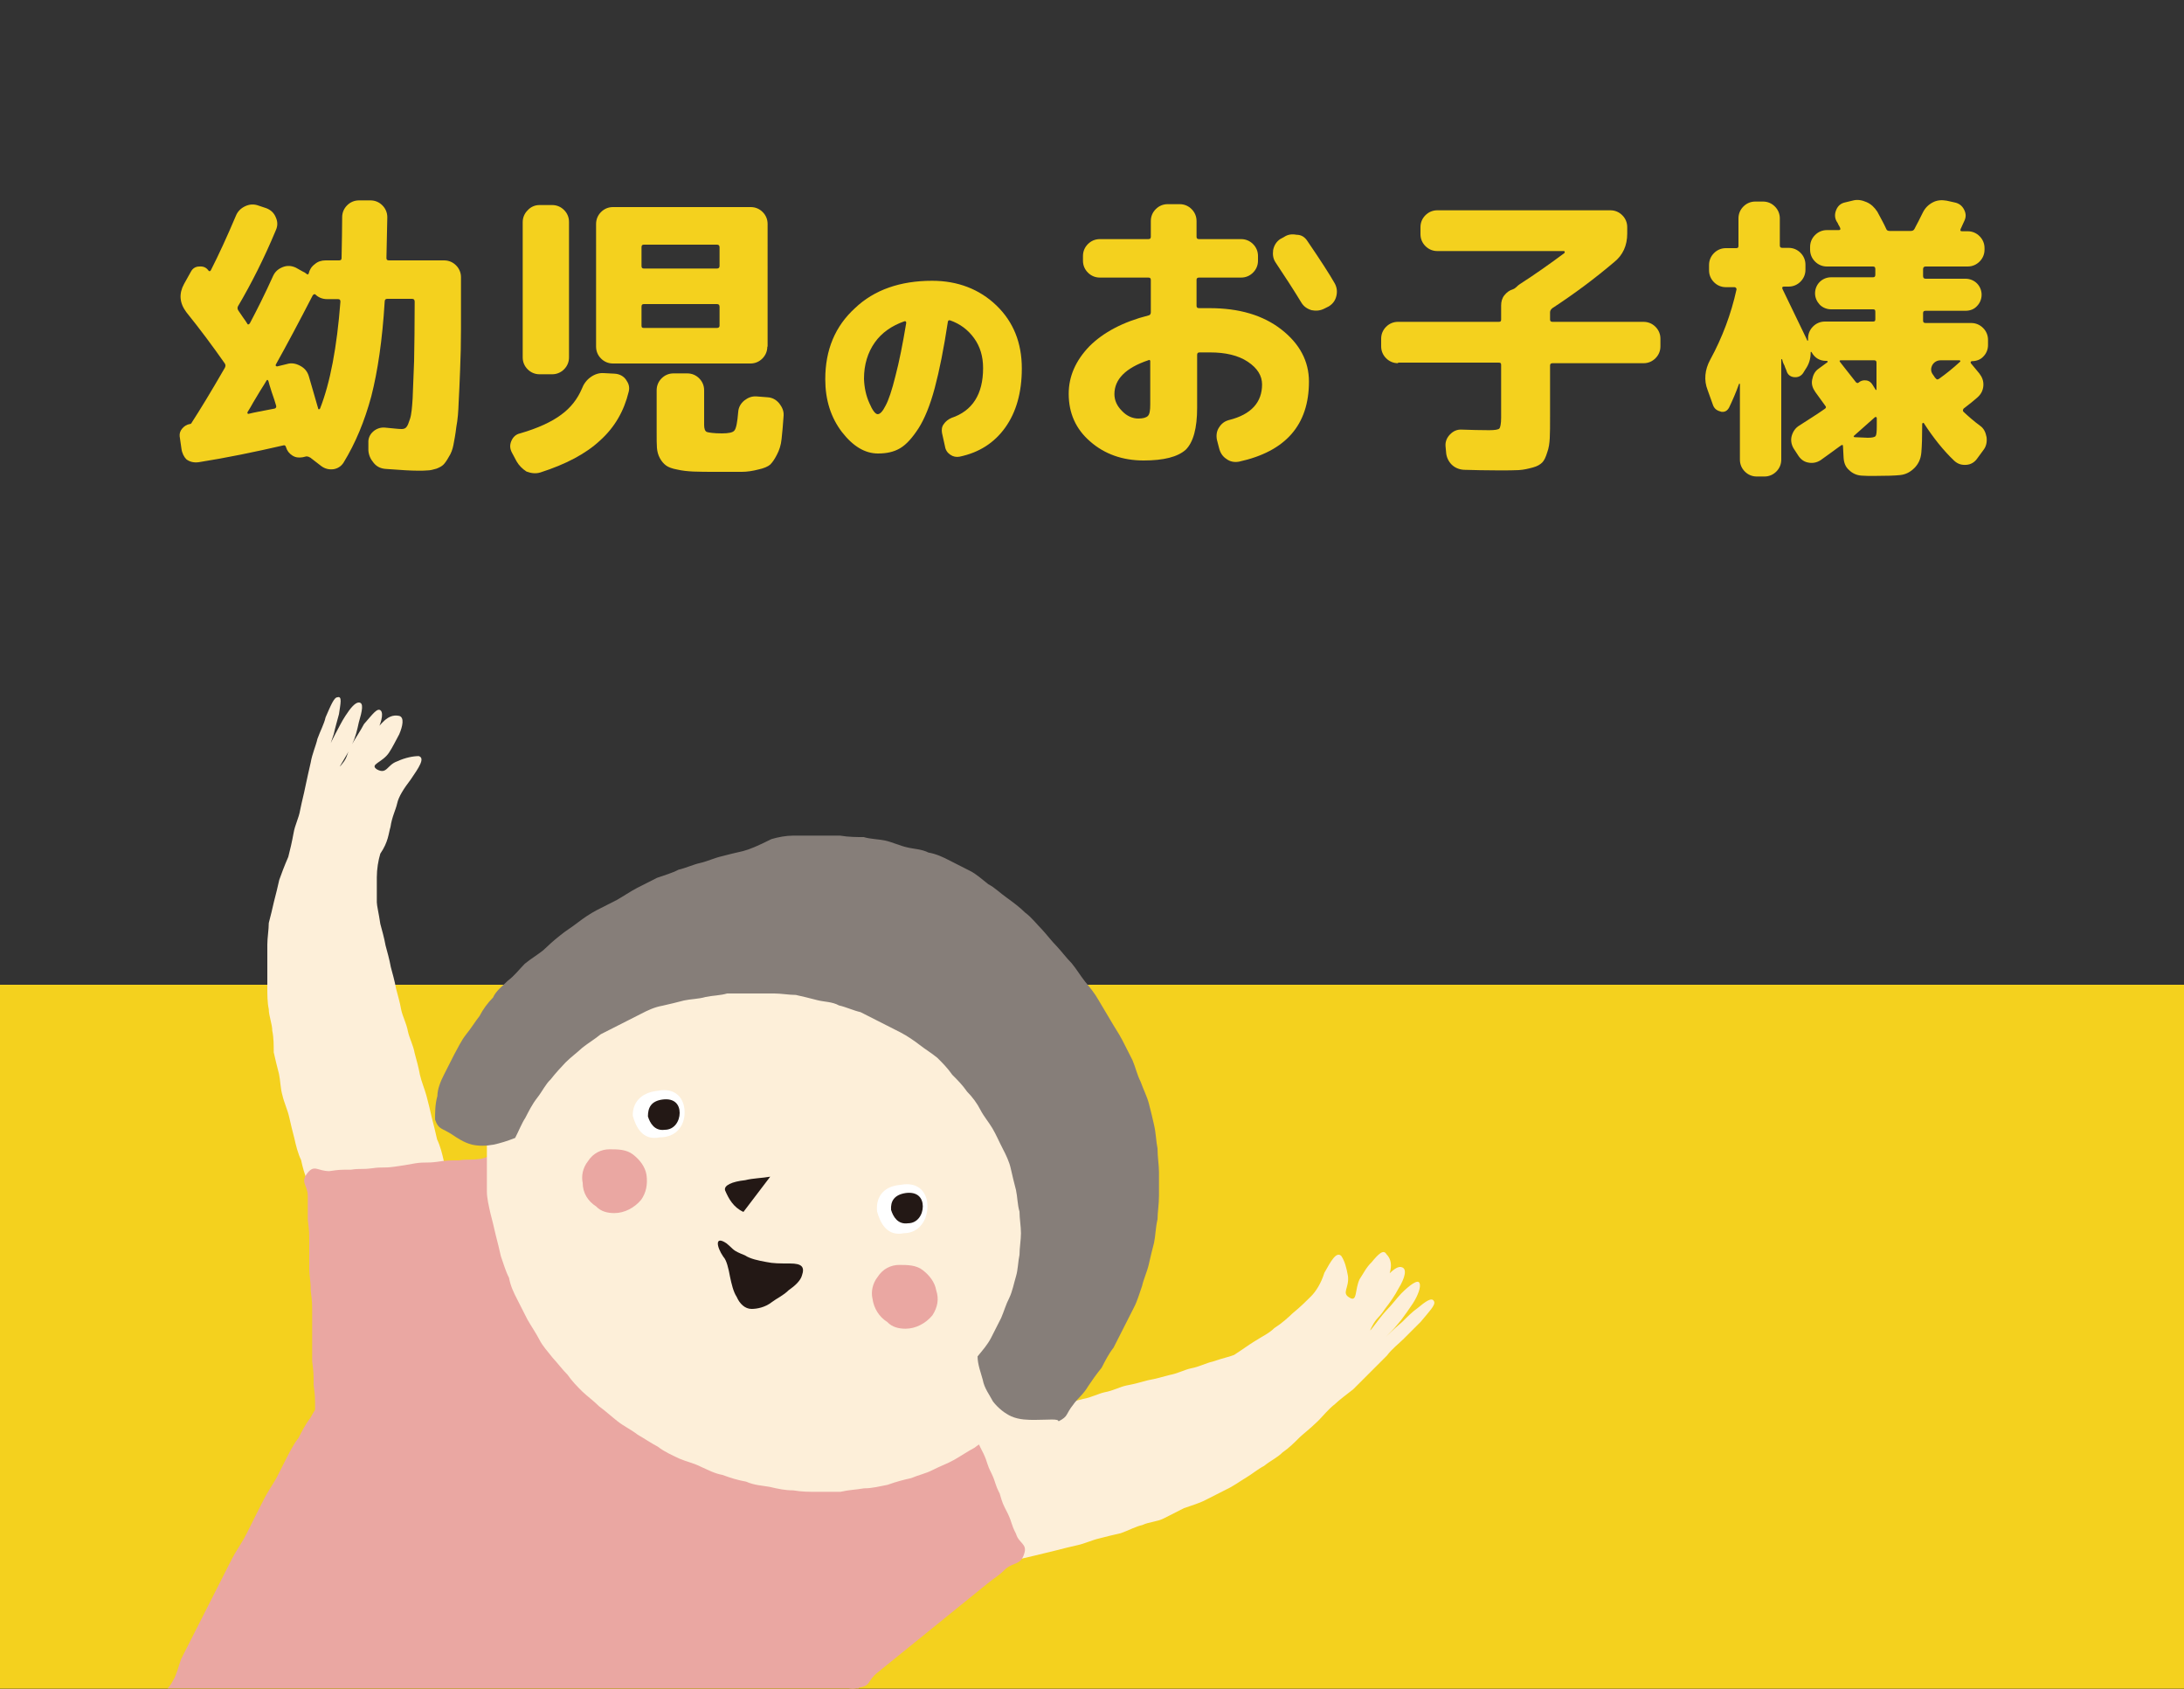 <?xml version="1.0" encoding="utf-8"?>
<!-- Generator: Adobe Illustrator 24.0.1, SVG Export Plug-In . SVG Version: 6.00 Build 0)  -->
<!DOCTYPE svg PUBLIC "-//W3C//DTD SVG 1.1//EN" "http://www.w3.org/Graphics/SVG/1.1/DTD/svg11.dtd">
<svg version="1.1" id="レイヤー_1" xmlns:x="http://ns.adobe.com/Extensibility/1.0/" xmlns:i="http://ns.adobe.com/AdobeIllustrator/10.0/" xmlns:graph="http://ns.adobe.com/Graphs/1.0/"
	 xmlns="http://www.w3.org/2000/svg" xmlns:xlink="http://www.w3.org/1999/xlink" x="0px" y="0px" viewBox="0 0 750 580"
	 style="enable-background:new 0 0 750 580;" xml:space="preserve">
<rect x="0" y="0" width="750" height="580" fill="#333333" stroke="none"/>
<style type="text/css">
	.st0{fill:#F4D11E;}
	.st1{clip-path:url(#SVGID_2_);}
	.st2{fill:#FDEFD9;}
	.st3{fill:#E27547;}
	.st4{fill:#EAA7A2;}
	.st5{fill:#867E79;}
	.st6{fill:#FFFFFF;}
	.st7{fill:#231815;}
</style>
<g>
	<g>
		<path class="st0" d="M62.3,154l-0.6-4.2c-0.1-1,0.2-1.9,0.9-2.7c0.7-0.8,1.5-1.3,2.5-1.5c0.3,0,0.6-0.1,0.8-0.6
			c2.6-4,6.4-10.2,11.3-18.7c0.3-0.6,0.3-1,0-1.5c-4.2-6-8.6-11.9-13.2-17.6c-2.4-3.2-2.6-6.4-0.8-9.7l2.4-4.3
			c0.6-1.1,1.6-1.7,2.9-1.7c1.3-0.1,2.3,0.3,3.1,1.4c0.2,0.3,0.6,0.3,0.8-0.1c2.7-5.3,5.6-11.6,8.6-18.7c0.6-1.5,1.7-2.6,3.2-3.3
			s3-0.8,4.6-0.2l2.7,0.9c1.5,0.6,2.6,1.6,3.2,3.1c0.7,1.5,0.7,3,0,4.5c-4,9.6-8.4,18.3-13,26.1c-0.2,0.5-0.2,0.9,0.2,1.5
			c0.3,0.5,0.8,1.1,1.5,2.2c0.7,0.9,1.1,1.6,1.5,2.2c0.2,0.5,0.6,0.3,0.9-0.1c2.5-4.7,5.2-10.1,8-16.3c0.7-1.5,1.8-2.4,3.3-3
			c1.5-0.6,3-0.5,4.5,0.2l2.5,1.4c0.6,0.2,0.9,0.6,1.3,0.8c0.1,0.1,0.2,0.2,0.3,0.1c0.1-0.1,0.3-0.1,0.3-0.3c0.3-1.3,1-2.4,2.1-3.2
			c1-0.9,2.3-1.3,3.7-1.3h4.6c0.6,0,0.9-0.2,0.9-0.8c0.1-5.8,0.2-10.4,0.2-14c0-1.6,0.6-3,1.7-4.1c1.1-1.1,2.5-1.7,4.1-1.7h3.9
			c1.6,0,3,0.6,4.1,1.7c1.1,1.1,1.7,2.5,1.7,4.1c0,0.6-0.1,5.3-0.3,14c0,0.6,0.3,0.8,0.9,0.8h18.9c1.6,0,3,0.6,4.1,1.7
			c1.1,1.1,1.7,2.5,1.7,4.1c0,6.9,0,12.7,0,17.6s-0.1,9.7-0.3,14.2s-0.3,8.2-0.5,11.2c-0.1,3-0.3,5.8-0.8,8.4
			c-0.3,2.6-0.7,4.6-1,6.2c-0.3,1.5-0.8,2.9-1.6,4.1c-0.7,1.3-1.4,2.2-1.8,2.6c-0.6,0.6-1.4,1-2.4,1.4c-1.1,0.3-2.1,0.6-3,0.6
			c-0.9,0.1-2.1,0.1-3.5,0.1c-2.1,0-5.7-0.2-10.9-0.6c-1.6-0.1-3.1-0.7-4.2-2.1c-1.1-1.3-1.7-2.7-1.8-4.3v-2.5
			c-0.1-1.6,0.5-2.9,1.6-3.9c1.1-1,2.5-1.5,4-1.4c2.5,0.2,4.5,0.5,5.8,0.5c0.7,0,1.3-0.2,1.6-0.6c0.5-0.5,0.8-1.4,1.3-2.9
			c0.5-1.5,0.7-3.9,0.9-7c0.1-3.1,0.3-7.4,0.5-12.8c0.1-5.4,0.2-12.1,0.2-20.4c0-0.7-0.3-1-0.9-1H133c-0.6,0-0.9,0.3-0.9,1
			c-0.8,13.2-2.4,23.9-4.6,32.5c-2.3,8.5-5.4,16-9.5,22.7c-0.8,1.3-2.1,2.1-3.5,2.3c-1.6,0.2-3-0.2-4.2-1.1l-3.5-2.7l-0.1-0.1
			c-0.5-0.3-0.9-0.5-1.5-0.5l-1.3,0.3c-1.3,0.2-2.4,0.1-3.5-0.6c-1.1-0.7-1.8-1.6-2.2-2.9c-0.1-0.5-0.5-0.7-0.8-0.6
			c-10,2.3-19.7,4.3-29.2,5.8c-1.6,0.2-3-0.1-4.2-1C63.2,156.9,62.5,155.6,62.3,154z M85,141.5c-0.1,0.3,0,0.6,0.3,0.6
			c1.9-0.5,4.9-1,8.9-1.8c0.6-0.1,0.8-0.6,0.6-1.1c-0.3-1.1-0.8-2.6-1.5-4.6c-0.6-1.9-1-3.2-1.1-3.7c-0.2-0.6-0.5-0.6-0.7-0.2
			c-0.5,0.8-1.1,1.9-2.1,3.4c-0.9,1.5-1.6,2.7-2.4,4C86.4,139.2,85.7,140.4,85,141.5z M94.7,125.2c-0.1,0.3,0,0.6,0.5,0.6l3.3-0.8
			c1.6-0.5,3.1-0.2,4.6,0.6s2.4,1.9,2.9,3.4c1.1,3.9,2.3,7.8,3.3,11.4c0.1,0.2,0.3,0.2,0.6-0.1c3.5-8.9,5.8-21.1,7-36.7
			c0-0.6-0.2-0.9-0.8-0.9h-3.8c-1.6,0-3-0.6-4-1.6c-0.2-0.2-0.6-0.1-0.9,0.3C102.7,110.5,98.5,118.4,94.7,125.2z"/>
		<path class="st0" d="M177.4,158.4l-1.6-3c-0.7-1.3-0.8-2.6-0.2-4c0.6-1.4,1.6-2.3,3-2.6c6.2-1.8,10.9-4,14.1-6.4
			c3.3-2.4,5.6-5.4,7.1-8.9c0.6-1.6,1.6-3,3-4c1.4-1,2.9-1.5,4.5-1.4l3.8,0.2c1.6,0.1,3,0.8,3.9,2.1c0.9,1.3,1.3,2.5,0.9,4.1
			c-1.6,6.6-4.8,12.2-9.8,16.7c-4.9,4.6-11.8,8.2-20.5,11c-1.6,0.5-3.2,0.3-4.8-0.3C179.4,161,178.2,159.8,177.4,158.4z M185.3,70.4
			h4.3c1.6,0,3,0.6,4.1,1.7c1.1,1.1,1.7,2.5,1.7,4.1v46.5c0,1.6-0.6,3-1.7,4.1c-1.1,1.1-2.5,1.7-4.1,1.7h-4.3c-1.6,0-3-0.6-4.1-1.7
			s-1.7-2.5-1.7-4.1V76.3c0-1.6,0.6-3,1.7-4.1C182.3,71,183.7,70.4,185.3,70.4z M263.5,119c0,1.6-0.6,3-1.7,4.1
			c-1.1,1.1-2.5,1.7-4.1,1.7h-37.4h-9.8c-1.6,0-3-0.6-4.1-1.7c-1.1-1.1-1.7-2.5-1.7-4.1V76.9c0-1.6,0.6-3,1.7-4.1
			c1.1-1.1,2.5-1.7,4.1-1.7h47.3c1.6,0,3,0.6,4.1,1.7c1.1,1.1,1.7,2.5,1.7,4.1V119z M247.1,91.3v-6.4c0-0.6-0.3-0.9-0.9-0.9h-25.1
			c-0.6,0-0.8,0.3-0.8,0.9v6.4c0,0.6,0.2,0.9,0.8,0.9h25.1C246.8,92.2,247.1,91.9,247.1,91.3z M247.1,111.8v-6.5
			c0-0.6-0.3-0.9-0.9-0.9h-25.1c-0.6,0-0.8,0.3-0.8,0.9v6.5c0,0.6,0.2,0.8,0.8,0.8h25.1C246.8,112.6,247.1,112.3,247.1,111.8z
			 M246.5,162c-3.5,0-6.3,0-8.4-0.1c-2.1-0.1-3.9-0.3-5.6-0.7c-1.7-0.3-3-0.8-3.8-1.4s-1.5-1.4-2.1-2.5c-0.6-1.1-0.9-2.3-1-3.5
			c-0.1-1.3-0.1-3-0.1-5.3V134c0-1.6,0.6-3,1.7-4.1c1.1-1.1,2.5-1.7,4.1-1.7h4.7c1.6,0,3,0.6,4.1,1.7c1.1,1.1,1.7,2.5,1.7,4.1v11.9
			c0,1.3,0.3,2.1,0.9,2.4c0.6,0.2,2.3,0.5,5.2,0.5c2.3,0,3.8-0.3,4.3-1c0.6-0.7,1-2.7,1.3-6.3c0.1-1.6,0.8-2.9,2.1-4
			c1.3-1,2.6-1.5,4.2-1.4l3.8,0.3c1.6,0.1,2.9,0.8,4,2.1c1,1.3,1.6,2.6,1.5,4.2c-0.2,3.3-0.5,6-0.7,8c-0.2,2.1-0.8,3.9-1.6,5.4
			c-0.8,1.6-1.6,2.7-2.3,3.4c-0.8,0.7-2.2,1.3-4.1,1.7c-1.9,0.5-3.9,0.8-5.7,0.8C253,162,250.2,162,246.5,162z"/>
		<path class="st0" d="M320.1,96.4c8.8,0,16.3,2.9,22.1,8.5s8.7,12.8,8.7,21.6c0,8.2-1.9,15-5.7,20.3c-3.8,5.3-9,8.6-15.7,10
			c-1.1,0.2-2.2,0-3.2-0.7c-1-0.7-1.6-1.6-1.8-2.9l-1-4.5c-0.2-1.1-0.1-2.2,0.6-3.1c0.6-0.9,1.5-1.6,2.6-2.1
			c7.2-2.4,10.9-8.1,10.9-17.1c0-4-1-7.4-3.1-10.3c-2.1-2.9-4.8-4.9-8.2-6.1c-0.5-0.1-0.7,0-0.8,0.5c-1.4,9.2-2.9,16.7-4.5,22.7
			c-1.6,6-3.5,10.6-5.6,13.9c-2.1,3.2-4.1,5.5-6.3,6.8c-2.2,1.3-4.7,1.8-7.6,1.8c-4.5,0-8.6-2.5-12.4-7.4c-3.8-5-5.7-11-5.7-18.1
			c0-10.1,3.4-18.2,10.2-24.4C300.2,99.5,309.2,96.4,320.1,96.4z M298.5,138.3c1.1,2.6,2.1,3.9,2.9,3.9s1.7-0.9,2.7-2.9
			c1-1.8,2.2-5.3,3.4-10.2c1.3-4.9,2.5-11,3.7-18.2c0-0.1,0-0.3-0.1-0.5c-0.1-0.1-0.2-0.1-0.5-0.1c-4.3,1.5-7.8,3.9-10.2,7.3
			c-2.4,3.4-3.7,7.6-3.7,12.4C296.8,133.1,297.4,135.8,298.5,138.3z"/>
		<path class="st0" d="M392.7,158.1c-7.2,0-13.4-2.2-18.3-6.5c-5-4.3-7.4-9.8-7.4-16.4c0-6,2.4-11.4,7.1-16.3
			c4.8-4.8,11.6-8.4,20.3-10.6c0.6-0.1,0.8-0.6,0.8-1.1V96.1c0-0.6-0.3-0.8-0.9-0.8h-16.6c-1.6,0-3-0.6-4.1-1.7
			c-1.1-1.1-1.7-2.5-1.7-4.1v-1.6c0-1.6,0.6-3,1.7-4.1s2.5-1.7,4.1-1.7h16.6c0.6,0,0.9-0.2,0.9-0.8v-5.4c0-1.6,0.6-3,1.7-4.1
			s2.5-1.7,4.1-1.7h4.1c1.6,0,3,0.6,4.1,1.7s1.7,2.5,1.7,4.1v5.4c0,0.6,0.3,0.8,0.9,0.8h14.4c1.6,0,3,0.6,4.1,1.7
			c1.1,1.1,1.7,2.5,1.7,4.1v1.6c0,1.6-0.6,3-1.7,4.1c-1.1,1.1-2.5,1.7-4.1,1.7h-14.4c-0.6,0-0.9,0.2-0.9,0.8v8.9
			c0,0.6,0.3,0.8,0.9,0.8c0.5,0,1,0,1.8,0c0.8,0,1.5,0,1.8,0c10.1,0,18.3,2.4,24.6,7.3c6.3,4.9,9.5,10.9,9.5,17.9
			c0,14.9-8,24-24,27.5c-1.6,0.3-3.1,0-4.3-0.9c-1.4-0.9-2.2-2.2-2.6-3.9l-0.7-2.7c-0.3-1.5-0.1-3,0.7-4.2c0.8-1.3,1.9-2.2,3.5-2.6
			c7.6-1.9,11.3-6.1,11.3-12.2c0-3-1.6-5.6-4.9-7.8c-3.3-2.2-7.7-3.2-12.9-3.2c-0.5,0-1.1,0-1.9,0s-1.5,0-1.8,0
			c-0.6,0-0.8,0.3-0.8,0.9v18.1c0,7-1.3,11.8-3.9,14.4C404.4,156.9,399.6,158.1,392.7,158.1z M394.3,123.7
			c-7.7,2.6-11.6,6.5-11.6,11.6c0,2.2,0.9,4.1,2.6,5.8c1.7,1.8,3.7,2.6,5.6,2.6c1.6,0,2.7-0.3,3.3-0.9s0.8-1.9,0.8-4v-14.5
			C395.1,123.7,394.8,123.4,394.3,123.7z M449,82.8c4.5,6.6,7.6,11.4,9.3,14.4c0.8,1.4,1,2.9,0.6,4.5s-1.3,2.7-2.6,3.5l-1.4,0.7
			c-1.5,0.8-3,0.9-4.5,0.6c-1.6-0.5-2.7-1.3-3.5-2.6c-2.6-4.3-5.6-8.9-8.8-13.7c-0.9-1.3-1.1-2.7-0.9-4.3c0.3-1.6,1.1-2.9,2.4-3.8
			l1.3-0.7c1.3-0.9,2.7-1.1,4.3-0.8C446.9,80.6,448.1,81.4,449,82.8z"/>
		<path class="st0" d="M480.1,124.7c-1.6,0-3-0.6-4.1-1.7c-1.1-1.1-1.7-2.5-1.7-4.1v-2.6c0-1.6,0.6-3,1.7-4.1
			c1.1-1.1,2.5-1.7,4.1-1.7h34.6c0.6,0,0.8-0.2,0.8-0.8v-4.8c0-1.3,0.3-2.5,1.1-3.5s1.7-1.7,3-2.1c0.6-0.2,0.9-0.6,1.3-0.9
			c0.2-0.2,0.6-0.6,1.1-0.9c5-3.2,10.1-6.8,15.2-10.6c0.1-0.1,0.2-0.2,0.1-0.5c0-0.1-0.1-0.2-0.2-0.2h-43.5c-1.6,0-3-0.6-4.1-1.7
			c-1.1-1.1-1.7-2.5-1.7-4.1V78c0-1.6,0.6-3,1.7-4.1c1.1-1.1,2.5-1.7,4.1-1.7H553c1.6,0,3,0.6,4.1,1.7c1.1,1.1,1.7,2.5,1.7,4.1v2.2
			c0,4.1-1.5,7.4-4.5,9.8c-6.6,5.6-13.7,10.9-21.2,15.8c-0.6,0.5-0.8,0.9-0.8,1.5v2.4c0,0.6,0.3,0.8,0.9,0.8h31.2
			c1.6,0,3,0.6,4.1,1.7c1.1,1.1,1.7,2.5,1.7,4.1v2.6c0,1.6-0.6,3-1.7,4.1c-1.1,1.1-2.5,1.7-4.1,1.7h-31.2c-0.6,0-0.9,0.2-0.9,0.8
			V143c0,3.2,0,5.6-0.1,7.4s-0.3,3.4-0.9,5c-0.5,1.6-1,2.7-1.7,3.4c-0.7,0.7-1.7,1.3-3.2,1.7s-3.1,0.8-4.8,0.9
			c-1.7,0.1-4,0.1-7.1,0.1c-4.3,0-8.2-0.1-11.8-0.2c-1.6-0.1-3.1-0.7-4.2-1.8c-1.1-1.1-1.8-2.6-1.9-4.2l-0.2-2.2
			c-0.1-1.5,0.5-2.9,1.6-4s2.4-1.7,4-1.6c3,0.1,6.2,0.2,9.4,0.2c1.9,0,3.2-0.2,3.5-0.6c0.3-0.3,0.6-1.6,0.6-3.7v-18.1
			c0-0.6-0.2-0.8-0.8-0.8H480.1z"/>
		<path class="st0" d="M588.3,139.2l-1.9-5.3c-1.3-3.3-1-6.9,0.9-10.4c4.2-7.7,7.2-15.8,9-24c0.1-0.2,0-0.5-0.1-0.6
			c-0.2-0.2-0.3-0.3-0.6-0.3h-2.9c-1.6,0-3-0.6-4.1-1.7c-1.1-1.1-1.7-2.5-1.7-4.1v-1.8c0-1.6,0.6-3,1.7-4.1c1.1-1.1,2.5-1.7,4.1-1.7
			h3.5c0.6,0,0.8-0.2,0.8-0.8v-9.4c0-1.6,0.6-3,1.7-4.1s2.5-1.7,4.1-1.7h2.6c1.6,0,3,0.6,4.1,1.7s1.7,2.5,1.7,4.1v9.3
			c0,0.6,0.3,0.8,0.9,0.8h2.1c1.6,0,3,0.6,4.1,1.7c1.1,1.1,1.7,2.5,1.7,4.1v1.7c0,1.6-0.6,3-1.7,4.1c-1.1,1.1-2.5,1.7-4.1,1.7h-1.5
			c-0.6,0-0.8,0.2-0.6,0.8c3.7,7.6,6.5,13.4,8.4,17.4v0.1c0.1,0.1,0.1,0.1,0.1,0.2c0.1,0.1,0.2,0.1,0.3,0v-0.7c0-1.6,0.6-3,1.7-4.1
			c1.1-1.1,2.5-1.7,4.1-1.7h16.5c0.6,0,0.8-0.2,0.8-0.8V107c0-0.6-0.2-0.8-0.8-0.8h-14.4c-1.5,0-2.9-0.6-3.9-1.6
			c-1-1.1-1.6-2.4-1.6-3.9c0-1.5,0.6-2.9,1.6-3.9s2.4-1.6,3.9-1.6h14.4c0.6,0,0.8-0.3,0.8-0.9v-1.9c0-0.6-0.2-0.9-0.8-0.9h-15.8
			c-1.6,0-3-0.6-4.1-1.7s-1.7-2.5-1.7-4.1v-0.9c0-1.6,0.6-3,1.7-4.1c1.1-1.1,2.5-1.7,4.1-1.7h4c0.6,0,0.7-0.2,0.5-0.8
			c-0.1-0.2-0.3-0.7-0.6-1.1c-0.2-0.6-0.5-0.9-0.6-1.1c-0.7-1.3-0.7-2.6-0.1-4c0.6-1.4,1.6-2.2,3-2.5l2.5-0.6
			c1.7-0.5,3.3-0.2,4.9,0.5c1.6,0.7,2.7,1.8,3.7,3.3c1.1,2.1,2.2,4,3,5.8c0.2,0.6,0.6,0.8,1.3,0.8h7.1c0.7,0,1.1-0.2,1.4-0.8
			c0.2-0.5,0.7-1.3,1.3-2.5c0.7-1.3,1.1-2.3,1.5-3c0.8-1.6,1.9-2.7,3.4-3.5c1.5-0.8,3.1-0.9,4.8-0.6l2.7,0.6
			c1.5,0.3,2.6,1.1,3.3,2.5c0.7,1.4,0.7,2.6,0,4c-0.1,0.2-0.3,0.7-0.6,1.3c-0.2,0.6-0.5,1-0.6,1.3c-0.2,0.6-0.1,0.8,0.5,0.8h1.9
			c1.6,0,3,0.6,4.1,1.7c1.1,1.1,1.7,2.5,1.7,4.1v0.5c0,1.6-0.6,3-1.7,4.1s-2.5,1.7-4.1,1.7h-14.4c-0.6,0-0.9,0.3-0.9,0.9v2.4
			c0,0.6,0.3,0.9,0.9,0.9h13.7c1.5,0,2.9,0.6,3.9,1.6c1,1,1.6,2.4,1.6,3.9s-0.6,2.9-1.6,3.9c-1,1.1-2.4,1.6-3.9,1.6h-13.7
			c-0.6,0-0.9,0.2-0.9,0.8v2.6c0,0.6,0.3,0.8,0.9,0.8h15.6c1.6,0,3,0.6,4.1,1.7c1.1,1.1,1.7,2.5,1.7,4.1v1.8c0,1.5-0.6,2.9-1.6,3.9
			c-1,1.1-2.4,1.6-4,1.6c-0.1,0-0.2,0.1-0.3,0.2c-0.1,0.1-0.1,0.2,0,0.5l2.9,3.5c1,1.3,1.5,2.6,1.4,4.2c-0.1,1.6-0.8,3-2.1,4.1
			c-1,0.9-2.6,2.2-4.7,3.8c-0.3,0.5-0.3,0.8,0,1.1c1.6,1.5,3.4,3.1,5.7,4.8c1.3,0.9,1.9,2.3,2.2,3.9c0.2,1.6-0.1,3.1-1,4.3l-2.2,3
			c-0.9,1.3-2.2,2.1-3.8,2.2c-1.6,0.1-2.9-0.3-4.1-1.4c-3.7-3.5-7.2-7.9-10.5-13c-0.1-0.1-0.2,0-0.5,0.2c0,4.5-0.1,7.8-0.3,10
			c-0.2,2.2-1,3.9-2.4,5.3c-1.4,1.4-3,2.2-4.8,2.4s-4.8,0.3-9,0.3c-1.6,0-3.1,0-4.3-0.1c-1.7-0.1-3.2-0.8-4.3-1.9
			c-1.3-1.1-1.8-2.6-1.9-4.3l-0.2-3.8c0-0.6-0.2-0.7-0.8-0.3c-2.2,1.6-4.5,3.3-6.9,5c-1.4,0.9-2.9,1.1-4.3,0.8
			c-1.6-0.3-2.7-1.3-3.5-2.6l-1.5-2.3c-0.8-1.4-1-2.9-0.6-4.3c0.5-1.6,1.3-2.7,2.6-3.5c3.4-2.2,6.3-4,8.7-5.7
			c0.5-0.3,0.6-0.7,0.2-1.1l-3.4-4.7c-0.9-1.3-1.4-2.6-1.1-4.2s0.9-2.9,2.2-3.8l3-2.2c0.1-0.1,0.2-0.1,0.1-0.3
			c0-0.1-0.1-0.2-0.2-0.2h-0.3c-2.2,0-3.9-1-5-3c-0.1-0.1-0.1-0.1-0.2-0.1s-0.1,0.1-0.1,0.2c0,2.2-0.6,4.1-1.8,5.8l-0.8,1.3
			c-0.7,1-1.7,1.5-3,1.4c-1.3-0.1-2.2-0.8-2.6-1.9c-0.1-0.5-0.5-1.1-0.8-2.1c-0.5-0.9-0.7-1.6-0.8-2.1c-0.1-0.1-0.1-0.1-0.2-0.1
			s-0.1,0.1-0.1,0.2v34.3c0,1.6-0.6,3-1.7,4.1c-1.1,1.1-2.5,1.7-4.1,1.7h-2.6c-1.6,0-3-0.6-4.1-1.7c-1.1-1.1-1.7-2.5-1.7-4.1v-26
			c-0.1-0.1-0.2-0.1-0.3,0c-1.1,3.1-2.3,5.8-3.4,8.1c-0.6,1.1-1.4,1.6-2.6,1.5C589.6,141,588.8,140.4,588.3,139.2z M632.2,123.7
			c-0.5,0-0.6,0.2-0.3,0.6c0.5,0.6,2.3,3,5.5,7c0.3,0.2,0.6,0.3,0.8,0.1c0.8-0.7,1.6-0.9,2.6-0.8c1,0.1,1.8,0.7,2.3,1.6l1,1.6
			c0.1,0.1,0.1,0.1,0.2,0.1s0.1-0.1,0.1-0.2v-9.2c0-0.6-0.3-0.8-0.9-0.8C643.5,123.7,632.2,123.7,632.2,123.7z M644.5,146.1v-2.6
			c0-0.1-0.1-0.2-0.2-0.3c-0.2-0.1-0.3,0-0.5,0.1c-3.7,3.3-6.1,5.4-7.1,6.3c-0.1,0.1-0.2,0.2-0.1,0.3c0.1,0.2,0.2,0.2,0.3,0.2
			c2.7,0.1,4.2,0.2,4.5,0.2c1.5,0,2.4-0.2,2.7-0.6C644.4,149.3,644.5,148.2,644.5,146.1z M666.5,123.7c-1.3,0-2.3,0.6-2.9,1.6
			c-0.6,1.1-0.6,2.2,0.1,3.2c0.1,0.1,0.2,0.3,0.5,0.7c0.2,0.3,0.3,0.6,0.6,0.7c0.2,0.5,0.7,0.5,1.3,0c2.1-1.5,4.5-3.4,7-5.7
			c0.1-0.1,0.1-0.1,0.1-0.3c-0.1-0.1-0.2-0.2-0.3-0.2h-6.3V123.7z"/>
	</g>
</g>
<g>
	<rect x="0" y="338.1" class="st0" width="750" height="241.7"/>
	<g>
		<g>
			<defs>
				<rect id="SVGID_1_" x="0" y="237.4" width="749.5" height="342.3"/>
			</defs>
			<clipPath id="SVGID_2_">
				<use xlink:href="#SVGID_1_"  style="overflow:visible;"/>
			</clipPath>
			<g class="st1">
				<g>
					<g>
						<path class="st2" d="M99.3,686.9c-4.1-0.5-1.8,2.3-4.1,6.9c-1.2,1.8-2.3,4.1-4.1,6.9c-1.2,2.3-2.3,4.6-4.1,6.9
							c-1.2,2.3-2.3,4.6-4.1,6.9c-1.2,2.3-2.3,4.6-4.1,6.9c-1.2,2.3-2.8,4.6-4.1,6.9s-2.3,4.6-4.1,6.9c-1.2,2.3-2.8,4.6-4.1,6.9
							s-2.8,4.6-4.1,6.9s-2.8,4.6-4.1,6.9s-2.8,4.6-4.1,6.9c-1.8,2.8-2.8,5.1-3.5,6.9c-1.8,3.5-3.5,5.8-5.1,7.4
							c-4.6,4.6-4.6,4.6-8.1,1.8c-1.8-4.1-1.8-2.8-5.8-4.6c-2.3-1.2-4.6-1.8-7.4-2.8c-2.8-1.2-5.8-1.8-8.1-2.3
							c-2.8-0.5-5.8-1.2-8.1-1.2c-3.5,0-5.8,1.2-6.3,3.5c-0.5,1.8,0.5,4.1,2.3,6.9c1.2,1.8,2.8,3.5,5.1,5.8c1.8,1.8,3.5,3.5,5.8,5.1
							c1.8,1.8,4.1,3.5,5.8,4.6c2.3,1.8,4.1,2.8,6.3,4.6s4.6,2.8,6.3,4.1c2.3,1.2,4.6,2.8,6.9,4.1c2.3,1.8,4.6,2.8,6.9,4.1
							c2.8,1.2,5.1,1.8,7.4,2.3c3.5,0.5,5.8,0.5,6.9-1.8c0.5-1.2,1.8-3.5,4.1-6.3c1.2-1.8,2.3-4.1,4.1-6.3c1.2-1.8,2.3-4.1,4.1-6.3
							c1.2-2.3,2.8-4.1,4.1-6.3c1.2-2.3,2.8-4.1,4.1-6.3c1.2-2.3,2.3-4.6,4.1-6.3c1.2-2.3,2.3-4.6,4.1-6.3c1.2-2.3,2.8-4.1,4.1-6.3
							s2.3-4.6,4.1-6.3c1.2-2.3,2.8-4.1,4.1-6.3c1.2-2.3,2.3-4.6,4.1-6.3c1.2-2.3,2.8-4.1,4.1-6.3s2.8-4.6,4.1-6.3
							c1.2-2.3,2.8-4.6,4.1-6.3c1.8-2.3,2.8-4.6,4.1-6.3c1.8-2.3,2.8-4.6,4.1-6.3c2.3-4.1,6.9-4.1,4.1-6.3c-2.8-2.8-4.1-1.8-7.4-3.5
							c-4.1-1.8-4.1-1.8-7.4-3.5c-4.1-1.8-4.1-1.2-8.1-3.5C103.4,688.1,103.9,687.5,99.3,686.9z"/>
					</g>
					<g>
						<path class="st2" d="M235.7,686.9c4.1,0,1.2,2.8,2.8,7.4c0.5,2.3,1.8,4.6,2.8,7.4c0.5,2.3,1.8,4.6,2.3,7.4
							c0.5,2.3,1.8,4.6,2.3,7.4c0.5,2.3,1.8,4.6,2.8,7.4c1.2,2.3,1.8,4.6,2.8,7.4c1.2,2.3,1.8,4.6,2.8,7.4c1.2,2.3,1.8,5.1,2.3,7.4
							c1.2,2.3,1.8,5.1,2.8,7.4c1.2,2.3,1.8,5.1,2.3,7.4c1.2,2.8,1.8,5.1,2.3,7.4c1.2,2.8,1.8,5.8,2.3,7.4c1.2,4.1,2.3,6.3,4.1,8.1
							c4.1,5.8,3.5,5.1,7.4,3.5c3.5-1.8,3.5-1.2,8.1-1.8c2.3-0.5,5.1-1.2,8.1-1.2c2.8-0.5,5.8-0.5,8.1-0.5c2.8,0,5.8,0,8.1,0.5
							c3.5,0.5,5.8,2.3,5.8,4.6c0,1.8-1.2,4.1-4.1,6.3c-1.8,1.8-4.1,2.8-6.3,4.6c-1.8,1.2-4.1,2.8-6.3,4.1s-4.6,2.3-6.9,3.5
							s-4.6,2.3-6.9,3.5s-4.6,1.8-7.4,2.8c-2.3,1.2-5.1,1.8-7.4,2.3c-2.8,0.5-5.1,1.8-7.4,2.3c-2.8,0.5-5.8,1.2-7.4,1.2
							c-3.5,0-5.8-0.5-6.3-2.8c-0.5-1.2-1.2-4.1-2.3-7.4c-0.5-2.3-1.8-4.6-2.8-6.9c-0.5-2.3-1.8-4.6-2.8-6.9
							c-1.2-2.3-1.8-4.6-2.8-6.9c-1.2-2.3-1.8-4.6-2.8-6.9c-1.2-2.3-1.8-4.6-2.8-6.9c-1.2-2.3-1.8-4.6-2.8-6.9
							c-1.2-2.3-1.8-4.6-2.8-6.9c-1.2-2.3-1.8-4.6-2.8-6.9c-1.2-2.3-1.8-4.6-2.8-6.9c-1.2-2.3-1.8-4.6-2.8-6.9
							c-1.2-2.3-1.8-4.6-2.8-6.9c-1.2-2.3-1.8-4.6-2.8-6.9s-1.8-4.6-2.8-6.9c-1.2-2.3-1.8-5.1-2.8-6.9c-1.2-2.8-2.3-5.1-2.8-6.9
							c-1.8-4.6-5.8-5.1-2.8-6.9c3.5-2.3,4.1-1.2,8.1-2.3c4.1-1.2,4.1-1.2,8.1-2.3c4.1-1.2,4.1-0.5,8.1-2.3
							C231.7,687.5,231.7,686.3,235.7,686.9z"/>
					</g>
					<g>
						<path class="st3" d="M272.4,617.9c2.3,3.5-0.5,4.1-0.5,8.1c-0.5,4.1-0.5,4.1-1.2,8.1c-0.5,4.1-0.5,4.1-1.2,8.1
							c-0.5,4.1,0,4.1-0.5,8.1s-0.5,4.1-1.2,8.1c-0.5,4.1-0.5,4.1-1.2,8.1s0,4.1-0.5,8.1c-0.5,4.1-0.5,4.1-1.2,8.1
							c-0.5,4.1,0,4.1-0.5,8.1c-0.5,4.1-0.5,4.1-1.2,8.1c-0.5,4.1,0,4.1-0.5,8.1c-0.5,4.1-0.5,4.1-1.2,8.1c-0.5,4.1-0.5,4.1-1.2,8.1
							s1.8,5.1-1.2,8.1c-2.8,2.8-4.1,0-7.4,0c-4.1,0-4.1,0-7.4,0c-4.1,0-4.1,0-7.4,0c-4.1,0-4.1,0-7.4,0c-4.1,0-4.1,0-7.4,0
							c-4.1,0-4.1,0-7.4,0c-4.1,0-4.1,0-7.4,0c-4.1,0-4.1,0-7.4,0c-4.1,0-4.1-0.5-7.4-0.5c-4.1,0-4.1,0.5-8.1,0.5
							c-4.1,0-4.6,2.3-7.4,0c-3.5-2.3-1.8-4.1-4.1-8.1s-2.8-4.1-4.1-8.1c-1.2-3.5,0-3.5-1.2-7.4c-0.5-2.3-1.2-5.1-2.3-7.4
							c-1.2-2.3-2.3-4.6-4.1-6.9c-3.5-2.8-5.1-4.1-8.1-4.1c-2.3,0-4.6,1.2-6.3,4.1c-1.8,1.8-2.8,4.1-4.1,6.9
							c-1.2,2.3-2.3,4.6-3.5,7.4c-1.2,2.3-2.3,4.6-2.8,7.4c-1.2,2.8-1.8,5.1-2.3,7.4c-1.2,4.6,1.8,6.3-2.3,7.4
							c-4.1,1.2-4.1-0.5-7.4-0.5c-4.1-0.5-4.1-0.5-7.4-1.2c-4.1-0.5-4.1-0.5-7.4-0.5c-4.1-0.5-4.1,0-8.1-0.5
							c-4.1-0.5-4.1-0.5-7.4-0.5c-4.1-0.5-4.1,0-8.1-0.5s-4.1-0.5-7.4-1.2c-4.1-0.5-4.1-0.5-8.1-1.2c-4.1-0.7-5.1,2.3-8.1-0.5
							c-2.3-2.8,0.5-4.1,1.2-8.1c0.5-4.1,0-4.1,0.5-8.1c0.5-4.1,0.5-4.1,0.5-8.1c0.5-4.1,0.5-4.1,0.5-8.1c0.5-4.1,0-4.1,0.5-8.1
							c0.5-4.1,0-4.1,0.5-8.1c0.5-4.1,0.5-4.1,1.2-8.1c0.5-4.1,0.5-4.1,0.5-8.1c0.5-4.1,0-4.1,0.5-8.1c0.5-4.1,0.5-4.1,1.2-8.1
							c0.5-4.1,0-4.1,0.5-8.1s0-4.1,0.5-8.1s0.5-4.1,0.5-8.1c0.5-4.1,0.5-4.1,0.5-8.1c0.5-4.1,0-4.1,0.5-8.1c0.5-4.1,0-4.1,0.5-8.1
							s-2.3-5.1,0.5-8.1c2.8-2.8,4.1-0.5,8.1-0.5s4.1,0,8.1,0c4.1,0,4.1-0.5,8.1-0.5s4.1,0,8.1,0s4.1,0,8.1-0.5c4.1,0,4.1,0,8.1,0
							s4.1,0,8.1-0.5c4.1,0,4.1,0,8.1-0.5c4.1,0,4.1,0,8.1-0.5c4.1,0,4.1,0,8.1-0.5s4.1-1.2,8.1-0.5c4.1,0.5,4.1,1.2,7.4,1.8
							c4.1,1.2,4.1,1.2,7.4,2.3c4.1,1.2,3.5,1.2,7.4,2.3c3.9,1.1,4.1,0.5,7.4,1.8c4.1,1.2,4.1,1.2,7.4,2.3c4.1,1.2,4.1,1.2,7.4,2.3
							c4.1,1.2,4.1,1.2,7.4,2.3c4.1,1.2,4.1,1.2,7.4,2.3c4.1,1.2,4.1,1.2,7.4,2.3c4.1,1.2,4.1,1.2,7.4,2.3c4.1,1.2,4.1,1.2,7.4,1.8
							c4.1,1.2,4.1,1.2,7.4,2.3c4.1,1.2,4.1,1.2,7.4,2.3c4.1,1.2,3.5,2.3,7.4,2.3C269.1,616.2,270.8,614.5,272.4,617.9z"/>
					</g>
					<g>
						<path class="st2" d="M446.2,493.6c-1.8,1.8-3.5,3.5-5.8,5.1c-1.8,1.8-4.1,2.8-6.3,4.6c-2.3,1.2-4.1,2.8-6.3,4.1
							s-4.1,2.8-6.9,4.1c-2.3,1.2-4.6,2.3-6.9,3.5c-2.3,1.2-4.6,1.8-7.4,2.8c-2.3,1.2-4.6,2.3-6.9,3.5c-2.3,1.2-5.1,1.2-7.4,2.3
							c-2.3,0.5-4.6,1.8-7.4,2.8c-2.3,0.5-5.1,1.2-7.4,1.8c-2.3,0.5-5.1,1.8-7.4,2.3c-2.3,0.5-5.1,1.2-7.4,1.8s-5.1,1.2-7.4,1.8
							c-2.3,0.5-5.1,1.2-7.4,1.8c-2.3,0.5-5.1,1.2-7.4,1.2c-2.3,0.5-5.1,1.2-7.4,1.2c-2.3,0.5-5.1,0.5-7.4,0.5
							c-2.3,0.5-5.1,1.2-7.4,1.2c-2.3,0.5-5.1,0.5-7.4,0.5c-2.8,0.5-5.1,0.5-7.4,1.2c-2.8,0-5.1,0.5-7.4,1.2c-2.8,0-5.1,0.5-7.4,0.5
							c-2.8,0-5.1,0-8.1,0c-2.8,0-5.1,0.5-7.4,1.2c-2.8,0-5.1,0-8.1,0c-2.8,0-5.1,0-7.4,0.5c-2.8,0-5.1,0.5-7.4,0.5
							c-2.8,0-5.1,0-7.4,0c-2.8,0-5.1,0-7.4,0c-2.8,0-5.1,0.5-7.4,0.5c-2.8,0-5.8,0-7.4,0c-5.1,0-5.1,2.3-7.4-0.5
							c-2.8-3.5-0.5-3.5-0.5-8.1c0-2.3,0.5-5.8,1.2-8.6c0.5-2.8,1.8-5.1,2.8-8.1c1.2-2.3,2.3-5.1,4.6-6.9c1.8-1.8,4.6-3.5,7.4-4.1
							c2.3-0.5,5.1-1.2,8.6-0.5c1.8,0,4.6,0.5,8.1,0c2.3,0,5.1-0.5,8.1-1.2c2.3-0.5,5.1-1.2,7.4-1.2c2.3-0.5,5.1-0.5,7.4-1.2
							c2.3-0.5,5.1-1.2,7.4-1.8s5.1-0.5,7.4-1.2c2.3-0.5,5.1-0.5,7.4-1.2c2.3-0.5,5.1-1.8,7.4-2.3c2.3-0.5,5.1-0.5,7.4-1.2
							c2.3-0.5,5.1-1.8,7.4-2.3c2.3-0.5,5.1-1.2,7.4-1.8c2.3-0.5,5.1-1.2,7.4-1.8c2.3-0.5,5.1-1.2,7.4-1.8s5.1-1.2,7.4-2.3
							c2.3-0.5,5.1-1.2,7.4-1.8s5.1-1.2,7.4-1.8s5.1-1.8,7.4-2.3s5.1-1.2,7.4-1.8c2.8-0.5,5.1-1.8,7.4-2.3c2.8-0.5,5.1-1.8,7.4-2.3
							c2.8-0.5,5.1-1.2,7.4-1.8c2.8-0.5,5.1-1.2,7.4-1.8c2.8-0.5,5.1-1.8,7.4-2.3c2.8-0.5,5.1-1.8,7.4-2.3c3.5-1.2,6.3-1.8,7.4-2.3
							c2.8-1.8,5.1-3.5,6.9-4.6c2.8-1.8,5.1-2.8,6.9-4.6c2.8-1.8,4.6-3.5,6.3-5.1c2.8-2.3,4.6-4.1,6.3-5.8c1.8-1.8,3.5-4.6,4.6-8.1
							c2.3-4.1,4.1-7.4,5.8-5.8c1.2,1.8,1.8,4.1,2.3,6.9c0.5,4.1-2.3,5.8,0.5,7.4c2.8,1.8,1.8-2.8,3.5-6.3c1.2-1.8,2.3-4.1,4.1-5.8
							c2.3-2.8,4.1-4.6,5.1-2.8c1.8,1.8,1.8,4.1,1.2,6.3c-0.5,2.3-1.8,4.1-2.8,6.3c-1.8,2.8-4.1,8.6-4.1,5.1c0-4.6,1.8-4.6,4.1-8.1
							c2.3-2.8,5.1-5.8,6.9-5.1c1.8,0.5,1.2,3.5-1.2,7.4c-1.2,2.3-2.8,4.6-4.6,6.9c-2.3,3.5-2.8,2.8-4.6,6.3
							c-1.8,3.5,2.3-2.8,5.1-5.8c1.8-1.8,3.5-4.1,5.1-5.8c2.8-2.8,5.8-5.1,6.3-3.5c0.5,1.2-0.5,4.1-2.3,6.9
							c-1.2,1.8-2.8,4.1-4.1,5.8c-2.3,2.8-2.3,2.8-4.6,5.1s2.3-2.3,5.1-4.6c1.8-1.8,3.5-3.5,5.1-4.6c2.8-2.3,5.1-4.1,5.8-2.3
							c0.5,1.2-1.8,3.5-4.6,6.9c-1.8,1.8-3.5,3.5-5.8,5.8c-1.8,1.8-4.1,3.5-5.8,5.8c-1.8,1.8-4.1,4.1-5.8,5.8s-4.1,4.1-5.8,5.8
							c-2.3,1.8-4.6,3.5-6.3,5.1c-2.3,1.8-4.1,4.1-5.8,5.8C449.6,490.8,447.3,492.5,446.2,493.6z"/>
					</g>
					<g>
						<path class="st4" d="M295,579.4c4.1-0.5,2.8-2.3,6.3-5.1c2.8-2.3,2.8-2.3,6.3-5.1c2.8-2.3,2.8-2.3,6.3-5.1
							c2.8-2.3,2.8-2.3,6.3-5.1c2.8-2.3,2.8-2.3,6.3-5.1c2.8-2.3,2.8-2.3,6.3-5.1c2.8-2.3,2.8-2.3,6.3-5.1c2.8-2.3,3.5-2.3,6.3-5.1
							c2.8-2.3,5.1-1.2,6.3-5.1c1.2-3.5-1.8-3.5-2.8-6.9c-1.8-3.5-1.2-3.5-2.8-6.9c-1.8-3.5-1.8-3.5-2.8-6.9
							c-1.8-3.5-1.2-3.5-2.8-6.9c-1.8-3.5-1.2-3.5-2.8-6.9c-1.8-3.5-1.8-3.5-2.8-6.9c-1.8-3.5-1.8-3.5-2.8-6.9
							c-1.8-3.5-1.2-3.5-2.8-6.9c-1.8-3.5,0.5-5.8-2.8-6.9c-4.1-1.2-3.5,2.3-6.9,4.1c-3.5,2.3-3.5,1.8-6.9,4.1
							c-3.5,2.3-3.5,2.3-6.9,4.1c-4.1,4.6-4.1,4.1-7.4,6.3c-3.5,2.3-3.5,2.3-6.9,4.1c-3.5,2.3-3.5,2.3-6.9,4.1
							c-3.5,2.3-3.5,2.3-6.9,4.1c-3.5,2.3-3.5,1.8-6.9,4.1c-3.5,2.3-4.6,1.2-6.9,4.1c-2.3,3.5-0.5,4.1-1.2,8.1
							c-0.5,4.1-0.5,4.1-1.8,8.1c-0.5,4.1-0.5,4.1-1.2,8.1c-0.7,4.1-0.5,4.1-1.2,8.1c-0.5,4.1-0.5,4.1-1.2,8.1
							c-0.5,4.1-0.5,4.1-1.2,8.1c-0.7,4.1-3.5,4.6-1.2,8.1c2.3,3.5,4.1,1.2,8.1,2.8c4.1,1.2,4.1,1.2,8.1,2.8
							c4.1,1.2,4.1,1.8,8.1,2.8c4.1,1.2,4.6,0.5,8.1,2.8C290.9,578.8,290.9,580.5,295,579.4z"/>
					</g>
					<g>
						<path class="st2" d="M95.9,302.1c-0.5,2.3-1.2,5.1-1.8,7.4c-0.5,2.3-1.2,5.1-1.8,7.4c0,2.3-0.5,5.1-0.5,7.4s0,5.1,0,7.4
							s0,5.1,0,7.4c0,2.3,0,5.1,0.5,7.4c0,2.3,1.2,5.1,1.2,7.4c0.5,2.3,0.5,5.1,0.5,7.4c0.5,2.3,1.2,5.1,1.8,7.4
							c0.5,2.3,0.5,5.1,1.2,7.4c0.5,2.3,1.8,5.1,2.3,7.4c0.5,2.3,1.2,5.1,1.8,7.4c0.5,2.3,1.2,5.1,2.3,7.4c0.5,2.3,1.2,5.1,2.3,7.4
							c0.5,2.3,1.8,5.1,2.3,7.4c0.5,2.3,1.8,4.6,2.8,7.4c0.5,2.3,1.2,5.1,2.3,7.4c1.2,2.3,2.3,4.6,2.8,7.4c1.2,2.3,1.8,5.1,2.8,7.4
							c1.2,2.3,2.3,4.6,2.8,6.9c1.2,2.3,2.3,4.6,3.5,6.9c1.2,2.3,1.8,4.6,2.8,6.9c1.1,2.3,1.8,5.1,2.8,7.4c1.2,2.3,2.3,4.6,3.5,6.9
							c1.2,2.3,1.8,4.6,2.8,6.9c1.2,2.3,2.3,4.6,3.5,6.9s2.8,4.6,4.1,6.9c1.2,2.3,1.8,5.1,2.8,6.9c1.2,2.3,2.3,4.6,3.5,6.9
							c1.2,2.3,2.8,4.6,4.1,6.9c1.2,2.8,2.8,5.1,3.5,6.9c2.3,4.6-0.5,6.3,3.5,6.9c4.1,1.2,3.5-1.8,7.4-4.1c2.3-1.2,4.6-2.8,6.9-5.1
							c2.3-1.8,4.6-3.5,6.3-5.8c1.8-2.3,2.8-5.1,3.5-7.4c0.5-2.8,1.2-5.1,0.5-8.1c-0.5-2.3-1.8-5.1-3.5-8.1
							c-1.2-1.8-1.8-4.1-3.5-6.9c-1.2-2.3-1.8-4.6-2.8-7.4c-0.5-2.3-1.8-4.6-2.8-7.4c-0.5-2.3-1.8-4.6-2.3-7.4
							c-0.5-2.3-1.8-4.6-2.8-7.4c-0.5-2.3-1.2-5.1-2.3-7.4c-0.5-2.3-1.2-5.1-1.8-7.4c-0.5-2.3-1.8-4.6-2.3-7.4
							c-0.5-2.3-1.2-5.1-1.8-7.4c-0.5-2.3-1.8-5.1-2.3-7.4c-0.5-2.3-1.2-5.1-1.8-7.4c-0.5-2.3-1.2-5.1-1.8-7.4s-1.2-5.1-2.3-7.4
							c-0.5-2.3-1.2-5.1-2.3-7.4c-0.5-2.3-1.2-5.1-1.8-7.4c-0.5-2.3-1.2-5.1-1.8-7.4s-1.8-5.1-2.3-7.4c-0.5-2.8-1.2-5.1-1.8-7.4
							c-0.5-2.8-1.8-5.1-2.3-7.4c-0.5-2.8-1.8-5.1-2.3-7.4c-0.5-2.8-1.2-5.1-1.8-7.4c-0.5-2.8-1.2-5.1-1.8-7.4
							c-0.5-2.8-1.2-5.1-1.8-7.4c-0.5-2.8-1.2-5.1-1.8-7.4c-0.5-3.5-1.2-6.3-1.2-7.4c0-2.8,0-5.8,0-8.6s0.5-5.8,1.2-8.1
							c2.8-4.1,2.8-6.9,3.5-9.2c0.5-3.5,1.8-5.8,2.3-8.1c0.5-2.3,2.3-5.1,4.6-8.1c2.8-4.1,5.1-7.4,2.8-8.1c-1.8,0-4.6,0.5-7.4,1.8
							c-3.5,1.2-3.5,4.6-6.9,2.8c-2.8-1.8,1.8-2.3,4.1-5.8c1.2-1.8,2.3-4.1,3.5-6.3c1.2-2.8,1.8-5.8,0-6.3c-2.3-0.5-4.1,0.5-5.8,2.3
							c-1.8,1.8-2.8,3.5-4.1,5.8c-1.8,3.5-6.3,7.4-2.8,6.3c4.1-1.8,2.3-4.1,4.6-8.1c1.8-3.5,2.8-6.9,1.8-8.1
							c-1.2-1.2-2.8,1.2-5.8,4.6c-1.2,2.3-2.8,4.6-4.1,6.9c-2.3,4.1-1.2,4.1-3.5,6.9c-2.3,2.8,1.8-2.8,3.5-6.9
							c1.2-2.3,1.8-5.1,2.3-7.4c1.2-4.1,1.8-6.9,0-6.9c-1.2,0-2.8,1.8-4.6,4.6c-1.2,1.8-2.3,4.1-3.5,6.3c-1.8,3.5-1.8,3.5-2.8,6.3
							c-1.2,3.5,1.2-2.8,2.3-6.3c0.5-2.3,1.2-4.6,1.8-6.9c0.5-3.5,1.2-6.3-0.5-5.8c-1.2,0-2.3,2.8-4.1,6.9c-0.5,2.3-1.8,4.6-2.8,7.4
							c-0.5,2.3-1.8,5.1-2.3,8.1c-0.5,2.3-1.2,5.1-1.8,8.1s-1.2,5.1-1.8,8.1c-0.5,3-1.8,5.1-2.3,8.1c-0.5,2.8-1.2,5.8-1.8,8.1
							C97.6,297.4,96.5,300.4,95.9,302.1z"/>
					</g>
					<g>
						<path class="st4" d="M109.2,516c-1.8-3.5,0-4.1,0-8.1s0-4.1-0.5-8.1c0-4.1,0-4.1,0-8.1s0-4.1-0.5-8.1c0-4.1,0-4.1-0.5-8.1
							c0-4.1,0-4.1-0.5-8.1c0-4.1,0-4.1,0-8.1c0-4.1,0-4.1,0-8.1s0-4.1-0.5-8.1c0-4.1-0.5-4.1-0.5-8.1s0-4.1,0-8.1s0-4.1-0.5-8.1
							c0-4.1,0-4.1,0-8.1s-2.8-4.6,0-8.1c2.3-2.8,3.5-0.5,7.4-0.5c3.5-0.5,3.5-0.5,7.4-0.5c3.5-0.5,3.5,0,7.4-0.5
							c3.5-0.5,3.5,0,7.4-0.5c3.5-0.5,3.5-0.5,7.4-1.2c3.5-0.5,3.5,0,7.4-0.5c3.5-0.5,3.5-0.5,7.4-0.5c3.5-0.5,3.5,0,7.4-0.5
							c3.5-0.5,4.6-2.8,7.4-0.5c3.5,2.3,1.2,4.1,1.8,8.1c1.2,4.1,0.5,4.1,1.8,8.1c1.2,4.1,0.5,4.1,1.8,8.1s1.2,4.1,1.8,8.1
							c1.2,4.1,1.2,4.1,1.8,8.1c1.2,4.1,0.5,4.1,1.8,8.1s1.2,4.1,1.8,8.1c0.5,4.1,2.3,4.1,1.8,8.1c-0.5,4.1-1.8,3.5-4.1,6.9
							c-1.8,3.5-1.8,3.5-4.1,6.9c-1.8,3.5-1.8,3.5-3.5,6.9c-1.8,3.5-1.8,3.5-4.1,6.9c-1.8,3.5-1.8,3.5-4.1,6.9
							c-1.8,3.5-2.3,3.5-4.1,6.9c-1.8,3.5-1.8,3.5-3.5,6.9c-1.8,3.5-2.3,3.5-4.1,6.9c-1.8,3.5-1.8,3.5-3.5,6.9
							c-1.8,3.5-2.3,3.5-4.1,6.9c-1.8,3.5-1.8,3.5-4.1,6.9c-1.8,3.5,0,6.3-3.5,6.9c-4.1,0.5-2.8-2.8-6.3-5.8
							c-2.8-2.8-2.8-2.8-6.3-5.8c-2.8-2.8-3.5-2.8-6.3-5.8c-2.8-2.8-2.8-3.5-6.3-5.8C112,519.6,110.8,520.1,109.2,516z"/>
					</g>
					<g>
						<path class="st4" d="M129.3,451.1c2.8-2.8,2.8-1.8,7.4-3.5c2.3-1.2,4.6-1.8,7.4-2.8c2.3-1.2,5.1-1.8,7.4-2.8
							c2.3-0.5,5.1-1.2,8.1-2.3c2.3-0.5,5.1-1.8,8.1-2.3c2.3-0.5,5.1-0.5,8.1-1.2c2.8-0.5,5.1-0.5,8.1-1.2c2.8,0,5.1,0,8.1,0
							c2.8,0,5.1,0,8.1,0.5c2.8,0,5.1,0.5,8.1,0.5c2.8,0.5,5.1,1.2,8.1,1.8c2.3,0.5,5.1,1.8,7.4,2.3c2.3,1.2,5.1,1.8,7.4,3.5
							c2.3,1.2,5.1,2.3,7.4,3.5s4.6,2.8,6.3,4.1c2.3,1.8,4.1,3.5,5.8,5.1c1.8,1.8,4.1,2.8,5.8,4.6c1.8,1.8,3.5,3.5,5.1,5.8
							c1.8,1.8,3.5,4.1,5.1,5.8c1.8,1.8,3.5,4.1,4.6,5.8c1.8,2.3,2.8,4.6,4.1,6.3c1.2,2.3,2.8,4.6,4.1,6.3c1.2,2.3,2.3,4.6,4.1,6.9
							c1.2,2.3,2.3,4.6,3.5,6.9c1.2,2.3,2.3,4.6,3.5,6.9c1.2,2.3,1.8,4.6,2.3,7.4c0.5,2.3,1.8,5.1,2.3,7.4c0.5,2.3,1.2,5.1,1.8,7.4
							c0.5,2.3,1.2,5.1,1.8,7.4c0.5,2.8,0.5,5.1,0.5,7.4c0,2.8,0.5,5.1,0.5,7.4c0,2.8,0,5.1,0,7.4c-0.5,2.8-1.2,5.1-1.8,7.4
							c-0.5,2.3-1.2,5.1-2.3,7.4c-1.2,2.3-2.3,4.6-3.5,7.4c-1.2,2.3-1.8,5.1-2.8,7.4c-1.2,2.3-2.3,4.6-3.5,7.4
							c-1.2,2.3-2.3,5.1-3.5,7.4s-1.8,5.1-2.8,7.4c-1.2,2.3-1.8,5.1-2.8,7.4c-1.2,2.3-1.8,5.1-2.8,7.4c-1.2,2.3-2.3,5.1-2.8,7.4
							c-1.2,2.8-1.8,5.1-2.8,7.4c-1.2,2.8-1.8,5.1-2.8,7.4c-1.2,2.8-1.8,5.1-2.3,7.4c-1.2,2.8-2.3,5.1-2.8,7.4
							c-1.8,4.6,1.2,5.8-2.3,7.4c-3.5,1.8-2.8-1.2-8.1-2.3c-2.3-0.5-4.6-1.2-7.4-2.3c-2.3-0.5-5.1-1.2-8.1-1.8
							c-2.3-0.5-5.1-1.8-7.4-2.3s-5.1-1.2-8.1-2.3c-2.3-0.5-5.1-1.8-7.4-2.8c-2.3-0.5-5.1-1.2-8.1-2.3c-2.3-0.5-5.1-1.8-7.4-2.3
							c-2.3-0.5-5.1-2.3-7.4-2.8c-2.3-1.2-5.1-1.8-7.4-2.8s-5.1-1.8-7.4-2.3c-2.3-1.2-5.1-1.8-7.4-2.8c-2.3-1.2-5.1-2.3-7.4-3.5
							c-2.3-1.2-5.1-2.3-7.4-3.5s-5.1-2.3-7.4-3.5c-2.3-1.2-5.1-2.3-7.4-3.5c-1.8-1.2-4.1-1.8-6.9-3.5c-2.3-1.2-4.6-2.3-6.9-4.1
							c-2.3-1.2-4.6-2.3-6.9-4.1c-2.3-1.2-4.1-2.8-6.3-4.1c-2.3-1.2-4.6-2.8-6.9-4.1c-2.3-1.2-4.6-2.3-6.9-3.5s-4.6-2.8-6.9-4.1
							c-2.3-1.2-4.6-2.3-6.9-4.1c-2.3-1.2-4.6-2.8-6.3-4.1c-2.3-1.2-4.6-2.3-6.9-3.5c-2.3-1.8-4.6-2.8-6.9-4.1
							c-4.1-2.3-5.1-0.5-6.3-4.1s1.2-2.3,3.5-6.9c1.2-1.8,1.8-4.6,2.8-7.4c1.2-2.3,2.3-4.6,3.5-6.9s2.3-4.6,3.5-6.9
							c1.2-2.3,2.3-4.6,3.5-6.9c1.2-2.3,2.3-4.6,3.5-6.9c1.2-2.3,2.3-4.6,3.5-6.9s2.8-4.6,4.1-6.9s2.3-4.6,3.5-6.9s2.3-4.6,3.5-6.9
							c1.2-2.3,2.8-4.6,4.1-6.9c1.2-2.3,2.3-4.6,3.5-6.9c1.2-2.3,2.3-4.6,4.1-6.9c1.2-2.3,2.3-4.6,4.1-6.9c1.2-2.3,2.8-4.6,4.1-6.9
							c1.2-2.3,2.8-4.6,4.1-6.9c1.2-2.3,2.8-4.6,4.1-6.9s2.8-4.6,4.1-6.9c1.8-2.3,2.8-4.6,4.1-6.3
							C126.3,455.1,127.5,452.8,129.3,451.1z"/>
					</g>
					<g>
						<path class="st2" d="M359.4,475.8c-1.8,2.3-3.5,4.1-5.8,5.8c-1.8,1.8-4.1,4.1-5.8,5.8c-2.3,1.8-4.1,3.5-6.3,5.1
							c-2.3,1.8-4.6,2.8-6.9,4.6c-2.3,1.2-4.6,2.8-6.9,4.1s-5.1,2.3-7.4,3.5c-2.3,1.2-5.1,1.8-7.4,2.8c-2.3,0.5-5.1,1.2-8.1,2.3
							c-2.8,0.5-5.1,1.2-8.1,1.2c-2.8,0.5-5.1,0.5-8.1,1.2c-2.8,0-5.1,0-8.1,0c-2.8,0-5.1,0-8.1-0.5c-2.8,0-5.1-0.5-8.1-1.2
							c-2.8-0.5-5.1-0.5-8.1-1.8c-2.8-0.5-5.1-1.2-8.1-2.3c-2.8-0.5-5.1-1.8-7.4-2.8c-2.3-1.2-5.1-1.8-7.4-2.8
							c-2.3-1.1-5.1-2.3-7.4-4.1c-2.3-1.2-4.6-2.8-6.9-4.1c-2.3-1.8-4.6-2.8-6.9-4.6c-2.3-1.8-4.1-3.5-6.3-5.1
							c-1.8-1.8-4.1-3.5-5.8-5.1c-1.8-1.8-3.5-3.5-5.1-5.8c-1.8-1.8-3.5-4.1-5.1-5.8c-1.8-2.3-3.5-4.1-4.6-6.3
							c-1.2-2.3-2.8-4.6-4.1-6.9c-1.2-2.3-2.3-4.6-3.5-6.9c-1.2-2.3-2.3-4.6-2.8-7.4c-1.2-2.3-1.8-4.6-2.8-7.4
							c-0.5-2.3-1.2-5.1-1.8-7.4c-0.5-2.3-1.2-5.1-1.8-7.4c-0.5-2.3-1.2-5.1-1.2-7.4c0-2.8,0-5.1,0-8.1c0-2.3,0-5.1,0-7.4
							s0.5-5.1,0.5-7.4c0-2.3,0.5-5.1,1.2-7.4c0.5-2.3,1.2-5.1,1.8-7.4c0.5-2.3,1.8-5.1,2.3-7.4c0.5-2.3,1.2-5.1,2.3-7.4
							c1.2-2.3,2.3-4.6,3.5-6.9c1.2-2.3,2.3-4.6,4.1-6.9c1.2-2.3,2.8-4.1,4.6-6.3c1.8-2.3,2.8-4.1,4.6-5.8c1.8-2.3,3.5-4.1,5.1-5.8
							c1.8-1.8,4.1-4.1,5.8-5.1c2.3-1.8,4.6-2.8,6.3-4.6c2.3-1.8,4.1-2.8,6.3-4.6c2.3-1.2,4.6-2.3,7.4-3.5c2.3-1.2,5.1-1.8,7.4-2.8
							c2.3-0.5,5.1-1.8,7.4-2.3c2.3-0.5,5.1-0.5,8.1-1.2c2.3-0.5,5.1-1.2,8.1-1.2c2.8,0,5.1,0,8.1,0c2.8,0,5.1,0,8.1,0
							c2.3,0,5.1,0,7.4,0.5c2.3,0,5.1,0.5,7.4,1.2c2.3,0.5,5.1,0.5,7.4,1.2c2.3,0.5,5.1,0.5,7.4,1.2c2.3,0.5,5.1,1.2,7.4,1.8
							c2.3,0.5,4.6,1.8,7.4,2.3c2.3,0.5,4.6,1.8,6.9,2.8c2.3,1.2,4.6,1.8,6.9,2.8c2.3,1.2,4.6,2.3,6.9,3.5c2.3,1.2,4.6,2.3,6.3,4.1
							c2.3,1.8,4.1,2.8,5.8,4.6s4.1,3.5,5.8,5.1c1.8,1.8,3.5,4.1,5.1,5.8c1.6,1.8,3.5,4.1,4.6,5.8c1.8,2.3,3.5,4.1,4.6,6.3
							c1.2,2.3,2.8,4.6,4.1,6.9c1.2,2.3,2.8,4.6,3.5,6.9c1.2,2.3,1.8,4.6,2.8,6.9c1.2,2.3,2.3,4.6,2.8,7.4c0.5,2.3,1.2,5.1,1.8,7.4
							c0.5,2.3,1.2,5.1,1.2,7.4c0.5,2.3,0.5,5.1,1.2,7.4c0,2.3,0.5,5.1,0.5,7.4s0,5.1,0,7.4s-0.5,5.1-0.5,7.4
							c-0.5,2.3-0.5,5.1-1.2,7.4c-0.7,2.3-1.2,5.1-1.8,7.4s-1.2,5.1-2.3,7.4c-1.2,2.3-2.3,4.6-3.5,6.9s-2.3,4.6-3.5,6.9
							s-2.3,4.6-4.1,6.9c-1.2,2.3-2.8,4.1-4.6,6.3C362.2,471.7,361,474,359.4,475.8z"/>
					</g>
					<g>
						<path class="st5" d="M149.4,384.4c1.2,3.5,2.3,2.8,5.8,5.1c1.8,1.2,4.1,2.8,6.9,3.5c2.3,0.5,4.6,0.5,7.4,0
							c2.3-0.5,4.6-1.2,7.4-2.3c1.2-2.3,2.3-5.1,3.5-6.9c1.2-2.3,2.3-4.6,4.1-6.9c1.8-2.3,2.8-4.6,4.6-6.3c1.8-2.3,3.5-4.1,5.1-5.8
							c1.8-1.8,4.1-3.5,5.8-5.1c2.3-1.8,4.1-2.8,6.3-4.6c2.3-1.2,4.6-2.3,6.9-3.5c2.3-1.2,4.6-2.3,6.9-3.5s4.6-2.3,7.4-2.8
							c2.3-0.5,5.1-1.2,7.4-1.8c2.3-0.5,5.1-0.5,7.4-1.2c2.3-0.5,5.1-0.5,7.4-1.2c2.3,0,5.1,0,8.1,0c2.3,0,5.1,0,8.1,0
							c2.3,0,5.1,0.5,7.4,0.5c2.3,0.5,5.1,1.2,7.4,1.8s5.1,0.5,7.4,1.8c2.3,0.5,5.1,1.8,7.4,2.3c2.3,1.2,4.6,2.3,6.9,3.5
							s4.6,2.3,6.9,3.5c2.3,1.2,4.6,2.8,6.3,4.1c2.3,1.8,4.1,2.8,6.3,4.6c1.8,1.8,3.5,3.5,5.1,5.8c1.8,1.8,3.5,3.5,5.1,5.8
							c1.8,1.8,3.5,4.1,4.6,6.3c1.2,2.3,2.8,4.1,4.1,6.3s2.3,4.6,3.5,6.9s2.3,4.6,2.8,6.9s1.2,5.1,1.8,7.4c0.5,2.3,0.5,5.1,1.2,7.4
							c0,2.3,0.5,5.1,0.5,7.4s-0.5,5.1-0.5,7.4c-0.5,2.3-0.5,5.1-1.2,7.4c-0.7,2.3-1.2,5.1-2.3,7.4c-1.2,2.3-1.8,4.6-2.8,6.9
							c-1.2,2.3-2.3,4.6-3.5,6.9c-1.2,2.3-2.8,4.1-4.6,6.3c0,2.8,1.2,5.8,1.8,8.1c0.5,2.8,2.3,5.1,3.5,7.4c1.8,2.3,4.1,4.1,6.3,5.1
							c2.8,1.2,5.8,1.2,8.1,1.2c4.6,0,8.1-0.5,8.1,0.5c3.5-1.8,2.3-2.3,5.1-5.8c1.2-1.8,3.5-3.5,5.1-6.3c1.2-1.8,2.8-4.1,4.6-6.3
							c1.2-2.3,2.3-4.6,4.1-6.9c1.2-2.3,2.3-4.6,3.5-6.9c1.2-2.3,2.3-4.6,3.5-6.9c1.2-2.3,1.8-4.6,2.8-7.4c0.5-2.3,1.8-5.1,2.3-7.4
							c0.5-2.3,1.2-5.1,1.8-7.4c0.5-2.3,0.5-5.1,1.2-8.1c0-2.3,0.5-5.1,0.5-8.1c0-2.3,0-5.1,0-8.1c0-2.3-0.5-5.1-0.5-8.1
							c-0.5-2.3-0.5-5.1-1.2-8.1c-0.5-2.3-1.2-5.1-1.8-7.4s-1.8-4.6-2.8-7.4c-1.2-2.3-1.8-5.1-2.8-7.4c-1.2-2.3-2.3-4.6-3.5-6.9
							c-1.2-2.3-2.8-4.6-4.1-6.9s-2.8-4.6-4.1-6.9s-2.8-4.1-4.6-6.3c-1.8-2.3-2.8-4.1-4.6-6.3c-1.8-1.8-3.5-4.1-5.1-5.8
							c-1.8-1.8-3.5-4.1-5.1-5.8c-1.8-1.8-3.5-4.1-5.8-5.8c-1.8-1.8-4.1-3.5-6.3-5.1c-2.3-1.6-4.1-3.5-6.3-4.6
							c-2.3-1.8-4.1-3.5-6.3-4.6c-2.3-1.2-4.6-2.3-6.9-3.5c-2.3-1.2-4.6-2.3-7.4-2.8c-2.3-1.2-5.1-1.2-7.4-1.8
							c-2.3-0.5-5.1-1.8-7.4-2.3c-2.3-0.5-5.1-0.5-7.4-1.2c-2.3,0-5.1,0-8.1-0.5c-2.8,0-5.1,0-8.1,0c-3,0-5.1,0-8.1,0
							c-2.3,0-5.1,0.5-7.4,1.2c-4.6,2.3-7.4,3.5-9.7,4.1c-2.3,0.5-5.1,1.2-7.4,1.8c-2.3,0.5-5.1,1.8-7.4,2.3
							c-2.3,0.5-5.1,1.8-7.4,2.3c-2.3,1.2-4.6,1.8-7.4,2.8c-2.3,1.2-4.6,2.3-6.9,3.5s-4.6,2.8-6.9,4.1c-2.3,1.2-4.6,2.3-6.9,3.5
							s-4.6,2.8-6.3,4.1c-2.3,1.8-4.1,2.8-6.3,4.6c-2.3,1.8-4.1,3.5-5.8,5.1c-2.3,1.8-4.1,2.8-6.3,4.6c-1.8,1.8-3.5,4.1-5.8,5.8
							c-1.8,1.8-4.1,3.5-5.1,5.8c-1.8,1.8-3.5,4.1-4.6,6.3c-1.8,2.3-2.8,4.1-4.6,6.3c-1.8,2.3-2.8,4.6-4.1,6.9
							c-1.2,2.3-2.3,4.6-3.5,6.9c-1.2,2.3-2.3,5.1-2.3,7.4C149.4,379.1,149.4,382.1,149.4,384.4z"/>
					</g>
					<g>
						<g>
							<path class="st4" d="M320.2,451.6c-2.3,2.8-5.8,4.6-9.2,4.6c-2.3,0-4.6-0.5-6.3-2.3c-2.8-1.8-4.6-4.6-5.1-8.1
								c-0.5-2.3,0-5.1,1.8-7.4c1.8-2.8,4.6-4.1,7.4-4.1s5.8,0,8.1,1.8c2.3,1.8,4.1,4.1,4.6,6.9C322.5,446,322,448.8,320.2,451.6z"
								/>
						</g>
						<g>
							<path class="st4" d="M220.2,411.9c-2.3,2.8-5.8,4.6-9.2,4.6c-2.3,0-4.6-0.5-6.3-2.3c-2.8-1.8-4.6-4.6-4.6-8.1
								c-0.5-2.3,0-5.1,1.8-7.4c1.8-2.8,4.6-4.1,7.4-4.1c2.8,0,5.8,0,8.1,1.8c2.3,1.8,4.1,4.1,4.6,6.9
								C222.5,406.8,221.8,409.6,220.2,411.9z"/>
						</g>
						<g>
							<path class="st6" d="M225.9,374.5c6.3-1.2,9.2,2.8,9.2,7.4s-2.8,8.6-8.6,8.6c-5.8,1.2-8.1-3.5-9.2-7.4
								C217.2,379.1,219.5,375.2,225.9,374.5z"/>
						</g>
						<g>
							<path class="st6" d="M309.3,406.8c6.3-1.2,9.2,2.8,9.2,7.4c0,4.6-2.8,9.2-8.1,9.2c-5.8,1.2-8.1-3.5-9.2-7.4
								C300.7,411.4,303,407.3,309.3,406.8z"/>
						</g>
						<g>
							<path class="st7" d="M227.6,377.5c4.1-0.5,5.8,1.8,5.8,4.6s-1.8,5.8-5.1,5.8c-3.5,0.5-5.1-2.3-5.8-4.6
								C222.5,380.3,223.6,378,227.6,377.5z"/>
						</g>
						<g>
							<path class="st7" d="M311.1,409.6c4.1-0.5,5.8,1.8,5.8,4.6c0,2.8-1.8,5.8-5.1,5.8c-3.5,0.5-5.1-2.3-5.8-4.6
								C305.8,412.5,307,410.2,311.1,409.6z"/>
						</g>
						<g>
							<path class="st7" d="M264.5,404c-2.8,0.5-5.8,0.5-8.6,1.2c-4.6,0.5-7.4,1.8-6.9,3.5c1.2,2.8,2.8,5.8,6.3,7.4"/>
						</g>
						<g>
							<path class="st7" d="M249.5,426.9c2.8,2.3,1.8,2.3,6.3,4.1c1.8,1.2,4.6,1.8,7.4,2.3c2.3,0.5,4.6,0.5,8.1,0.5
								c4.1,0,5.1,1.2,4.1,4.1c-0.5,1.8-2.3,3.5-4.6,5.1c-1.8,1.8-4.1,2.8-5.8,4.1c-2.3,1.8-5.1,2.3-6.9,2.3c-2.3,0-4.1-1.8-5.1-4.1
								c-1.2-1.8-1.8-4.6-2.3-6.9c-0.5-2.8-1.2-5.8-2.3-6.9C246,428,245.4,424.1,249.5,426.9z"/>
						</g>
					</g>
				</g>
			</g>
		</g>
	</g>
</g>
</svg>
